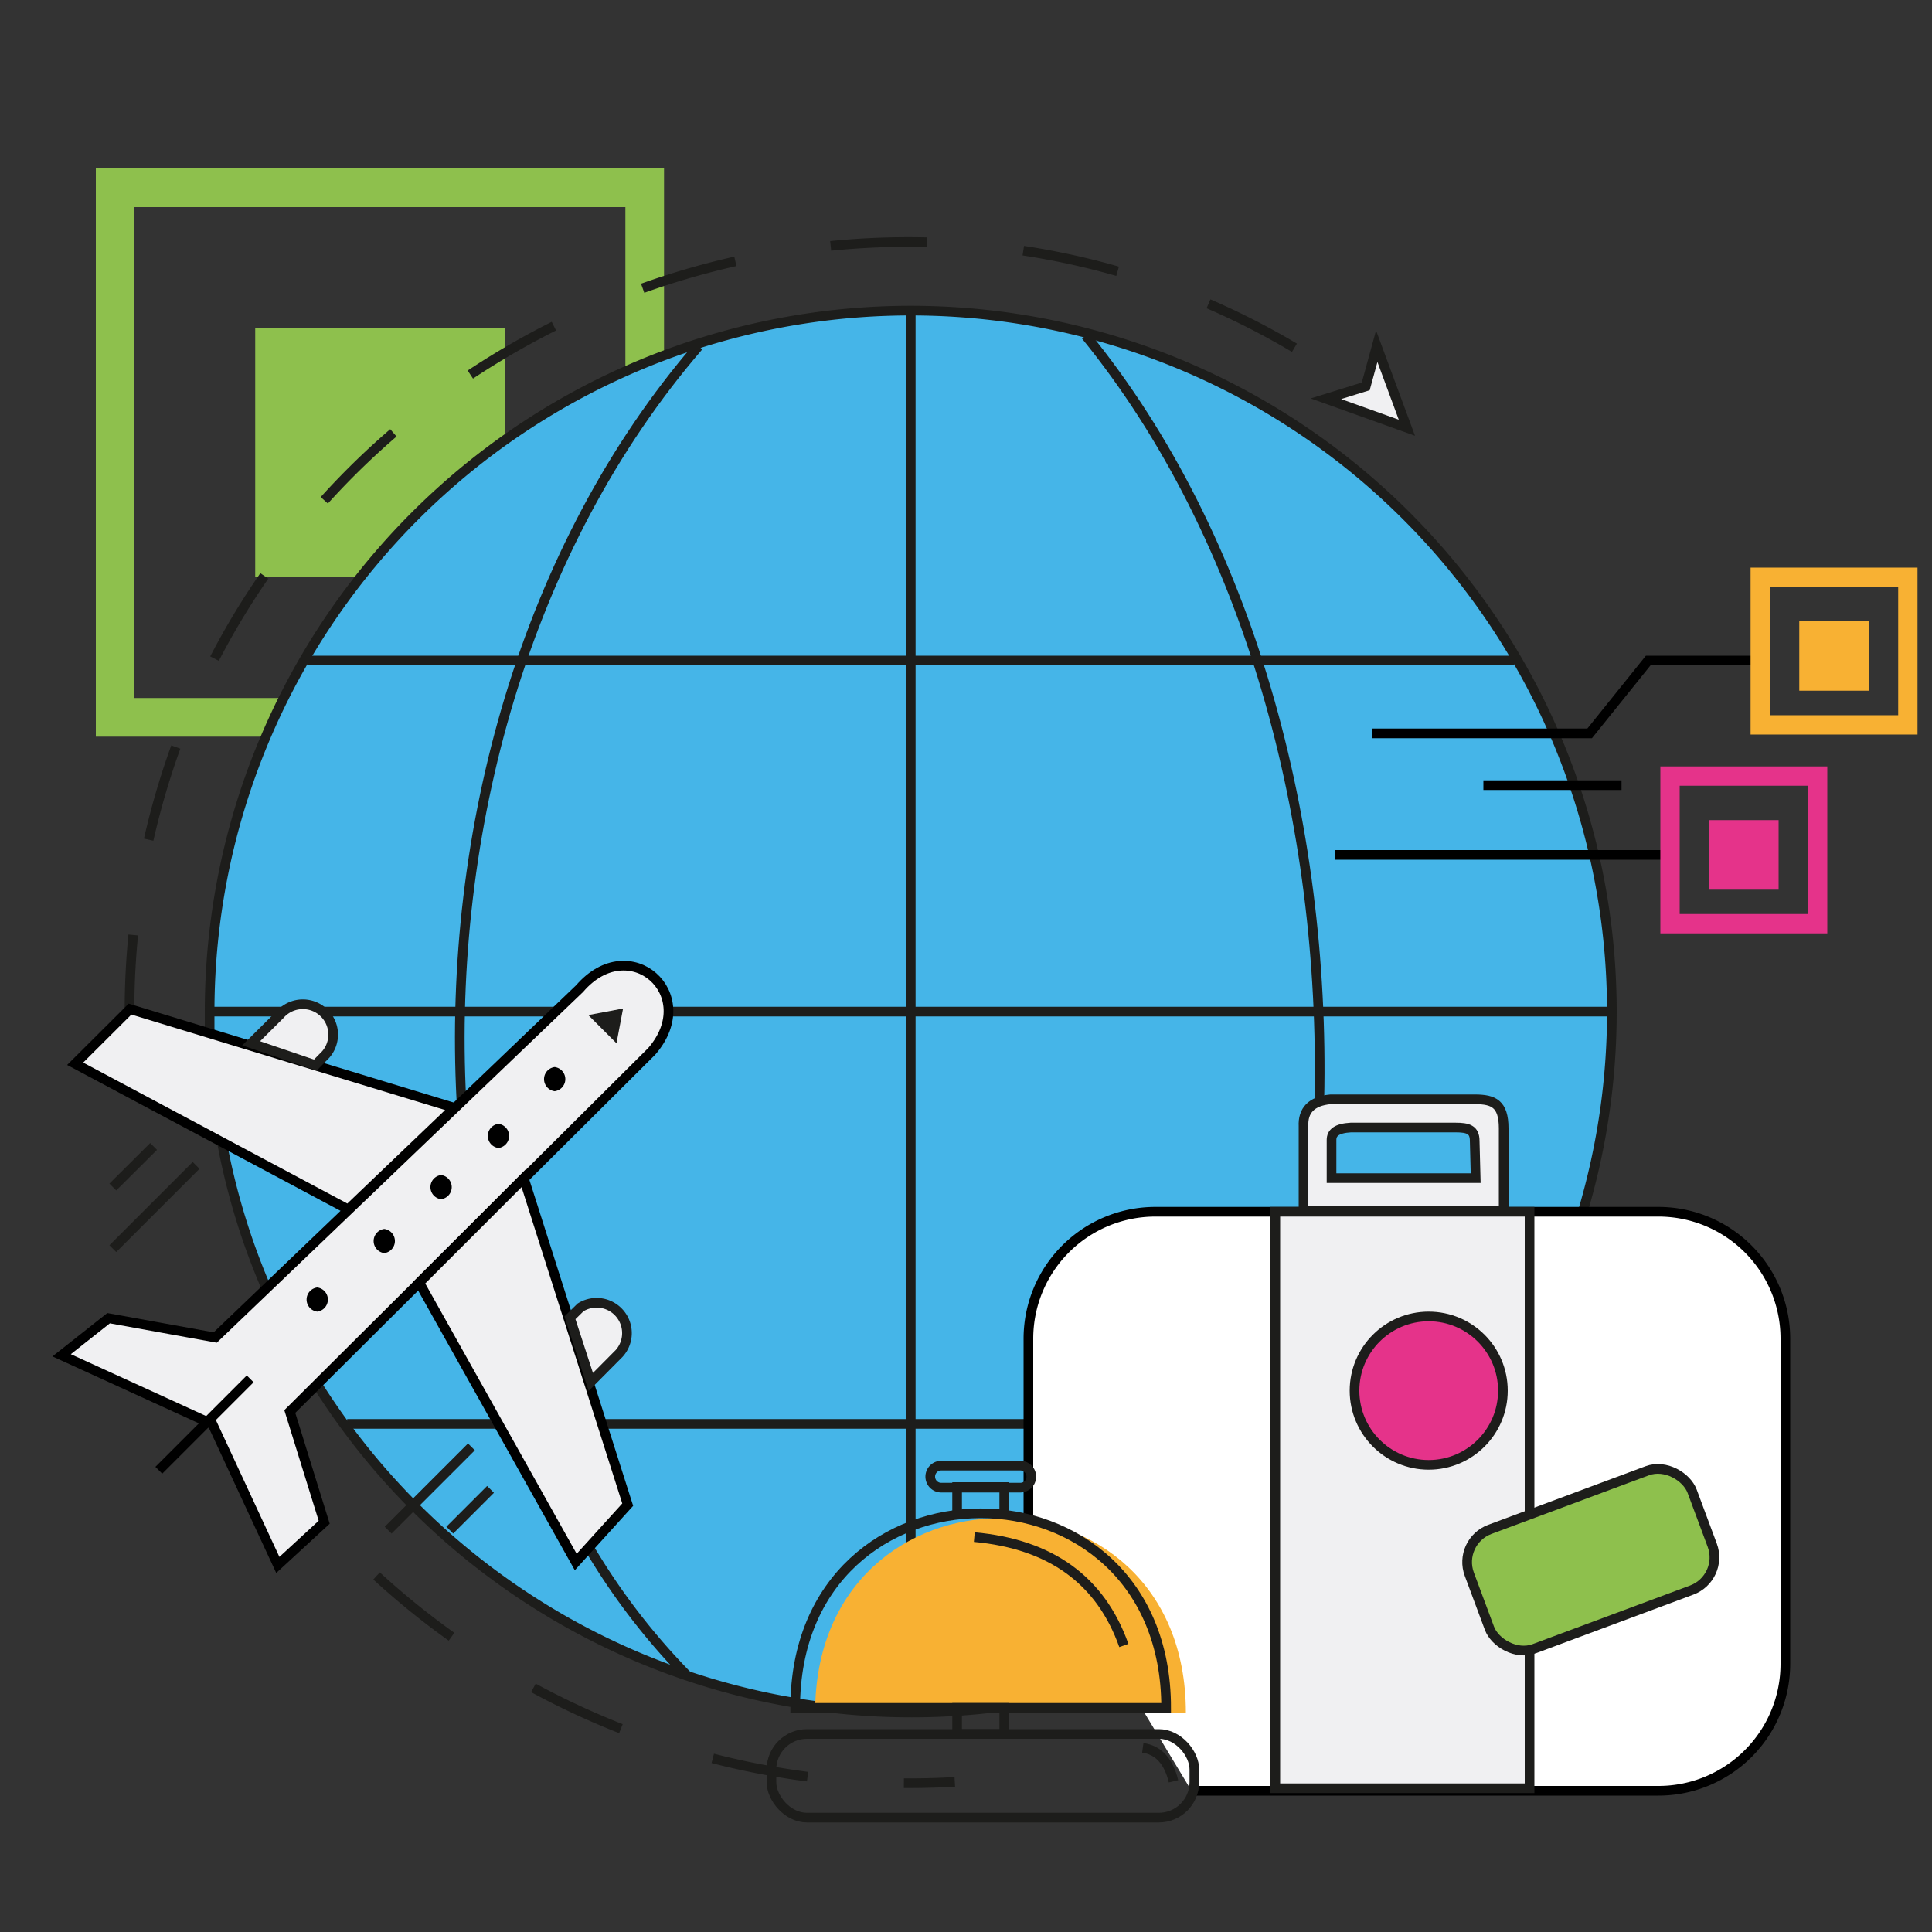 <svg id="Layer_1" data-name="Layer 1" xmlns="http://www.w3.org/2000/svg" viewBox="0 0 100 100"><rect x="0" y="0" width="100" height="100" fill="#333333" stroke="none"/><defs><style>.cls-1,.cls-11,.cls-13,.cls-14,.cls-4,.cls-5{fill:none;}.cls-1{stroke:#8ec04d;stroke-width:2px;}.cls-1,.cls-11,.cls-13,.cls-14,.cls-15,.cls-4,.cls-5,.cls-6,.cls-7,.cls-8,.cls-9{stroke-miterlimit:10;}.cls-2,.cls-8{fill:#8ec04d;}.cls-3{fill:#45b5e8;}.cls-4,.cls-5,.cls-6,.cls-8,.cls-9{stroke:#1d1d1b;}.cls-13,.cls-15,.cls-4,.cls-5,.cls-6,.cls-7,.cls-8,.cls-9{stroke-width:0.5px;}.cls-5{stroke-dasharray:5;}.cls-15,.cls-6{fill:#f0f0f2;}.cls-7{fill:#fff;}.cls-13,.cls-15,.cls-7{stroke:#000;}.cls-12,.cls-9{fill:#e5338a;}.cls-10{fill:#f8b133;}.cls-11{stroke:#e5338a;}.cls-14{stroke:#f8b133;}.cls-16{fill:#1d1d1b;}</style></defs><rect class="cls-1" x="5.96" y="9.72" width="27.41" height="27.41"/><rect class="cls-2" x="13.21" y="16.97" width="12.91" height="12.91"/><circle class="cls-3" cx="47.07" cy="52.36" r="36.28"/><path class="cls-4" d="M16.42,71.67A36.35,36.35,0,0,0,53.18,88.14"/><path class="cls-4" d="M11.5,59.19a35.53,35.53,0,0,0,2.28,7.47"/><path class="cls-4" d="M81.94,62.66a36.29,36.29,0,1,0-71.09-10.3c0,.37,0,.75,0,1.12"/><line class="cls-4" x1="47.14" y1="16.22" x2="47.14" y2="88.64"/><path class="cls-4" d="M56.2,17.37C64.71,27.83,68.6,42.65,68.29,56.9"/><path class="cls-4" d="M30.52,80.16a34.6,34.6,0,0,0,5.11,6.63"/><path class="cls-4" d="M36.16,17.92c-9,10.43-13,25.16-12.28,39"/><line class="cls-4" x1="15.89" y1="34.19" x2="78.38" y2="34.19"/><line class="cls-4" x1="34.55" y1="52.36" x2="83.28" y2="52.36"/><line class="cls-4" x1="11" y1="52.36" x2="28.71" y2="52.36"/><line class="cls-4" x1="31.16" y1="73.7" x2="53.23" y2="73.7"/><line class="cls-4" x1="17.97" y1="73.7" x2="25.8" y2="73.7"/><path class="cls-5" d="M19.49,81.57A40.75,40.75,0,0,0,49.42,92.23"/><path class="cls-5" d="M67,18C45.89,5.45,17.82,15.42,9.23,38.31A40.19,40.19,0,0,0,7,57.22"/><polygon class="cls-6" points="68.63 20.64 72.82 22.14 71.26 17.92 70.69 20 68.63 20.64"/><path class="cls-7" d="M53.23,78.69v-9.4a6.57,6.57,0,0,1,6.56-6.57H85.84a6.57,6.57,0,0,1,6.57,6.57V86.13a6.57,6.57,0,0,1-6.57,6.56H61.67"/><path class="cls-6" d="M76.38,56.9H68.87c-1,.09-1.44.59-1.4,1.39v4.37H77.83V58.4C77.83,57.12,77.29,56.91,76.38,56.9Zm0,4.08H68.92V59c0-.37.27-.6,1-.64h5.41c.65,0,1,.1,1,.69Z"/><rect class="cls-6" x="66.01" y="62.72" width="13.16" height="29.84"/><rect class="cls-8" x="75.99" y="77.06" width="12.27" height="6.57" rx="1.8" transform="matrix(0.94, -0.35, 0.35, 0.94, -22.98, 33.95)"/><circle class="cls-9" cx="73.95" cy="71.98" r="3.84"/><path class="cls-10" d="M42.19,88.65c0-13.43,19.19-13.43,19.19,0Z"/><path class="cls-4" d="M41.16,88.4c0-13.43,19.2-13.43,19.2,0Z"/><rect class="cls-4" x="39.93" y="89.75" width="21.89" height="4.33" rx="1.84"/><path class="cls-4" d="M52.81,77H48.72a.57.57,0,1,1,0-1.14h4.09a.57.57,0,0,1,0,1.14Z"/><polyline class="cls-4" points="49.54 78.4 49.54 76.97 51.98 76.97 51.98 78.4"/><rect class="cls-4" x="49.54" y="88.4" width="2.44" height="1.35"/><path class="cls-4" d="M50.43,79.56q5.94.54,7.74,5.61"/><path class="cls-4" d="M59.15,90.47c.81.11,1.34.69,1.59,1.73"/><line class="cls-7" x1="69.12" y1="44.25" x2="86.44" y2="44.25"/><line class="cls-7" x1="76.78" y1="40.64" x2="83.93" y2="40.64"/><rect class="cls-11" x="86.44" y="40.17" width="7.64" height="7.64"/><rect class="cls-12" x="88.46" y="42.45" width="3.6" height="3.6"/><polyline class="cls-13" points="71.03 37.96 82.28 37.96 85.31 34.19 91.29 34.19"/><rect class="cls-14" x="91.11" y="29.88" width="7.64" height="7.64"/><rect class="cls-10" x="93.13" y="32.15" width="3.6" height="3.6"/><path class="cls-15" d="M3.19,70.15l2.43-1.92,5.52,1L30,51.17c2.58-3,6.31.28,3.73,3.25L15,73.06l1.78,5.73L14.38,81,11,73.72Z"/><line class="cls-13" x1="8.22" y1="76.1" x2="12.95" y2="71.37"/><polygon class="cls-15" points="3.89 55.06 6.73 52.23 23.52 57.34 18.02 62.6 3.89 55.06"/><polygon class="cls-15" points="27.11 60.98 32.49 77.88 29.8 80.85 21.7 66.39 27.11 60.98"/><polygon class="cls-16" points="30.45 52.54 31.91 54 32.25 52.2 30.45 52.54"/><path class="cls-6" d="M13,54l1.49-1.48a1.57,1.57,0,0,1,2.37,2.06l-.54.55Z"/><path class="cls-6" d="M30.58,71.53l1.47-1.48a1.57,1.57,0,0,0-2-2.38l-.55.54Z"/><line class="cls-4" x1="7.95" y1="59.34" x2="5.84" y2="61.44"/><line class="cls-4" x1="5.84" y1="64.63" x2="10.15" y2="60.32"/><line class="cls-4" x1="25.39" y1="77.09" x2="23.28" y2="79.2"/><line class="cls-4" x1="20.09" y1="79.2" x2="24.4" y2="74.89"/><path d="M28.71,56.48a.63.63,0,0,0,0-1.25.63.63,0,0,0,0,1.25Z"/><path d="M25.8,59.42a.63.63,0,0,0,0-1.25.63.63,0,0,0,0,1.25Z"/><path d="M22.83,62.07a.63.63,0,0,0,0-1.25.63.63,0,0,0,0,1.25Z"/><path d="M19.89,64.86a.63.63,0,0,0,0-1.25.63.63,0,0,0,0,1.25Z"/><path d="M16.42,67.89a.63.63,0,0,0,0-1.25.63.63,0,0,0,0,1.25Z"/></svg>